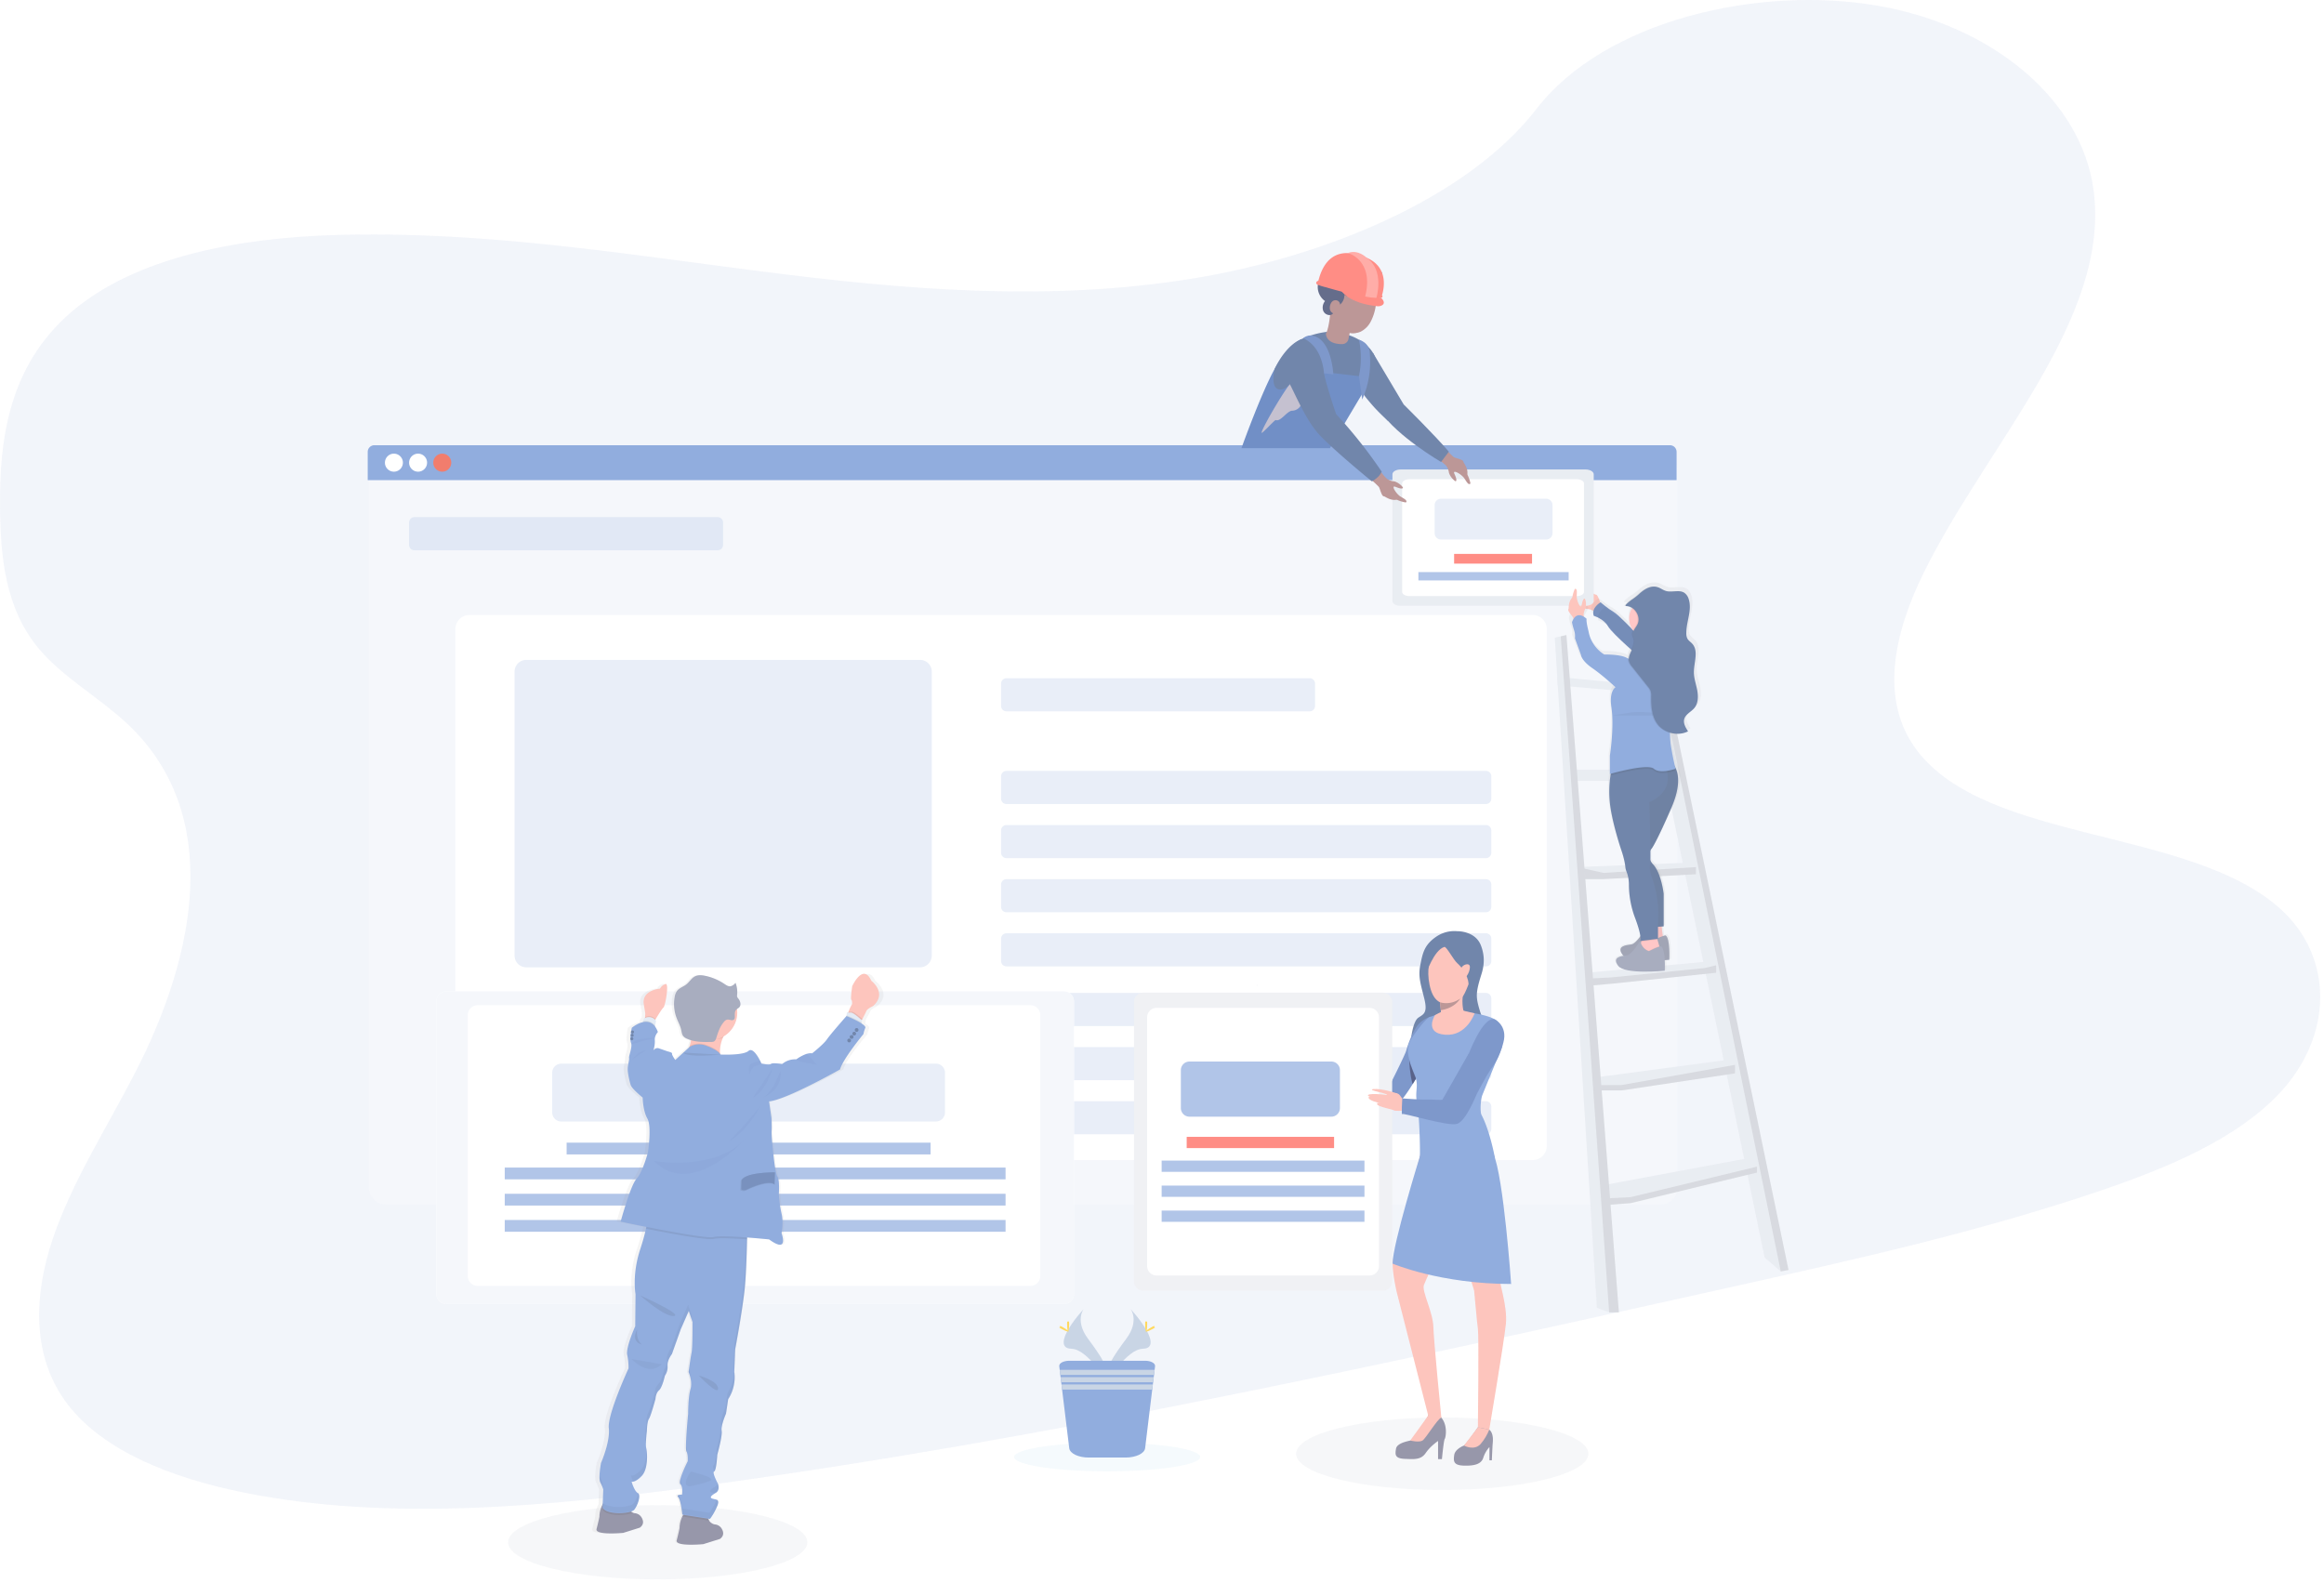 <svg width="577" height="393" fill="none" xmlns="http://www.w3.org/2000/svg">
  <g opacity=".8">
    <path opacity=".1"
          d="M296.491 69.097c-36.216 5.983-72.487 2.763-107.404-1.699-34.917-4.46-69.753-10.158-106.044-9.042-23.332.723-49.287 5.264-65.432 19.2C2.08 90.967-.141 109.299.007 125.878c.111 12.469 1.293 25.386 9.82 35.413 5.918 6.959 14.967 12.013 21.81 18.448 23.84 22.397 17.078 57.092 1.983 86.472-7.101 13.786-15.78 27.315-20.543 41.448-4.762 14.131-5.234 29.354 3.734 41.054 8.896 11.601 25.913 18.282 43.62 21.864 35.957 7.27 75.865 3.518 114.464-1.703 85.437-11.61 169.919-30.389 254.158-49.133 31.179-6.933 62.495-13.907 92.492-24.115 16.657-5.657 33.603-12.776 44.27-24.034 13.538-14.294 13.659-34.023.284-45.989-22.439-20.096-72.639-16.318-90.082-39.187-9.606-12.56-5.696-29.45 1.644-44.296 15.723-31.851 46.537-63.125 42.099-95.132-3.044-21.985-24.54-40.392-53.096-45.482-29.927-5.33-68.176 3.572-85.102 25.43-17.427 22.569-53.095 36.887-85.07 42.162h-.001Z"
          fill="#5E7EBE"/>
    <path
      d="M412.301 112.92H95.841c-2.365 0-4.284 1.968-4.284 4.395v177.377c0 2.427 1.918 4.395 4.284 4.395h316.46c2.367 0 4.285-1.968 4.285-4.395V117.315c0-2.427-1.918-4.395-4.285-4.395Z"
      fill="#F2F5FA"/>
    <path
      d="M414.628 110.547H92.948a1.652 1.652 0 0 0-1.65 1.657v7.009h324.966v-6.995a1.662 1.662 0 0 0-1.005-1.539 1.647 1.647 0 0 0-.631-.132Z"
      fill="#7598D6"/>
    <path
      d="M97.8 117.118a2.239 2.239 0 0 0 2.062-1.385c.112-.271.169-.562.168-.855a2.232 2.232 0 0 0-3.084-2.068 2.235 2.235 0 0 0-1.375 2.068 2.231 2.231 0 0 0 1.375 2.068c.27.113.561.171.855.172Zm6.003 0a2.237 2.237 0 0 0 2.23-2.24 2.237 2.237 0 0 0-2.23-2.24 2.233 2.233 0 0 0-2.229 2.24 2.232 2.232 0 0 0 2.229 2.24Z"
      fill="#fff"/>
    <path
      d="M109.806 117.118a2.238 2.238 0 0 0 2.23-2.24 2.237 2.237 0 0 0-2.23-2.24 2.238 2.238 0 0 0-2.23 2.24 2.237 2.237 0 0 0 2.23 2.24Z"
      fill="#EE5D49"/>
    <path
      d="M380.541 152.695H116.56a3.504 3.504 0 0 0-3.496 3.512v128.318a3.504 3.504 0 0 0 3.496 3.512h263.981a3.504 3.504 0 0 0 3.495-3.512V156.207a3.503 3.503 0 0 0-3.495-3.512Z"
      fill="#fff"/>
    <path opacity=".2"
          d="M178.193 128.409h-75.295c-.732 0-1.324.595-1.324 1.33v5.558c0 .734.592 1.33 1.324 1.33h75.295a1.328 1.328 0 0 0 1.324-1.33v-5.558c0-.735-.593-1.33-1.324-1.33Zm146.977 39.996h-75.296c-.731 0-1.324.595-1.324 1.33v5.557c-.001.352.138.69.387.939.248.25.585.391.937.392h75.296a1.329 1.329 0 0 0 1.324-1.331v-5.557c0-.735-.593-1.33-1.324-1.33Zm43.763 23.01H249.874c-.731 0-1.324.595-1.324 1.33v5.559a1.33 1.33 0 0 0 1.324 1.329h119.059a1.327 1.327 0 0 0 1.325-1.329v-5.559a1.33 1.33 0 0 0-1.325-1.33Zm0 13.438H249.874a1.328 1.328 0 0 0-1.324 1.33v5.558c0 .735.593 1.33 1.324 1.33h119.059a1.328 1.328 0 0 0 1.325-1.33v-5.558a1.33 1.33 0 0 0-1.325-1.33Zm0 13.438H249.874a1.325 1.325 0 0 0-.937.392 1.322 1.322 0 0 0-.387.939v5.558c0 .734.593 1.329 1.324 1.329h119.059a1.327 1.327 0 0 0 1.325-1.329v-5.558a1.34 1.34 0 0 0-.387-.94 1.332 1.332 0 0 0-.938-.391Zm0 13.439H249.874c-.731 0-1.324.595-1.324 1.33v5.557a1.326 1.326 0 0 0 1.324 1.331h119.059a1.34 1.34 0 0 0 .938-.391 1.322 1.322 0 0 0 .387-.94v-5.557c0-.352-.139-.69-.387-.94a1.331 1.331 0 0 0-.938-.39Zm0 14.817H129.079c-.731 0-1.324.595-1.324 1.33v5.557a1.326 1.326 0 0 0 1.324 1.331h239.854a1.33 1.33 0 0 0 1.324-1.331v-5.557c0-.735-.593-1.33-1.324-1.33Zm0 13.438H129.079c-.731 0-1.324.595-1.324 1.33v5.558c0 .735.593 1.33 1.324 1.33h239.854c.731 0 1.324-.595 1.324-1.33v-5.558c0-.735-.593-1.33-1.324-1.33Zm0 13.438H129.079a1.328 1.328 0 0 0-1.324 1.33v5.558c0 .735.593 1.33 1.324 1.33h239.854c.731 0 1.324-.595 1.324-1.33v-5.558a1.327 1.327 0 0 0-1.324-1.33ZM228.426 163.846H130.67a2.922 2.922 0 0 0-2.915 2.929v70.479a2.923 2.923 0 0 0 2.915 2.929h97.756a2.918 2.918 0 0 0 2.696-1.81c.146-.355.221-.735.22-1.119v-70.479a2.921 2.921 0 0 0-2.916-2.929Z"
          fill="#7598D6"/>
    <path opacity=".1"
          d="M358.083 369.964c20.04 0 36.286-4.032 36.286-9.005 0-4.973-16.246-9.005-36.286-9.005-20.04 0-36.286 4.032-36.286 9.005 0 4.973 16.246 9.005 36.286 9.005Z"
          fill="#9298AF"/>
    <path
      d="M361.762 231.21s4.481-.15 5.91 3.517c1.428 3.668.351 6.472-.058 7.804-1.064 3.485-1.152 4.749-.637 6.854.459 1.863.882 2.824 1.404 4.567.523 1.744-.35 1.539-.427 1.676-.077.136-17.545 1.737-17.545 1.737s.467-3.775 1.697-4.65c1.231-.875 2.445-1.053 1.51-4.789-.935-3.734-1.53-5.467-1.005-8.176.608-3.139.99-5.099 3.949-7.157a7.973 7.973 0 0 1 5.202-1.383Z"
      fill="#4E6896"/>
    <path
      d="M366.931 354.394s-2.464 3.65-3.456 4.531c0 0-2.205.807-2.425 2.348-.221 1.542-.186 2.568 2.425 2.638 2.61.071 4.323-.393 4.801-1.978a7.184 7.184 0 0 1 1.523-2.638v3.298h.589s.147-3.19.185-3.778c.038-.587.419-2.842-.82-3.842-1.239-1.001-2.822-.579-2.822-.579Zm-12.336-2.915c-.333.73-.748 1.418-1.238 2.053-.592.77-2.425 3.924-3.237 4.146-.811.222-3.306.66-3.526 2.054-.221 1.393-.331 2.383 2.133 2.493 2.465.11 4.083.257 5.26-1.467 1.177-1.723 3.053-2.97 3.053-2.97v4.499h.959s.441-4.683.699-5.013c.257-.33.919-3.924-1.374-5.795-2.292-1.871-2.729 0-2.729 0Z"
      fill="#7D7D95"/>
    <path
      d="M368.586 283.955s2.769 4.106 3.614 8.892c.843 4.787-.157 20.78-.119 23.145.037 2.366 2.241 8.254 1.8 12.71-.441 4.456-4.128 26.271-4.128 26.271l-2.823-.578s.277-22.611 0-24.482c-.275-1.871-.828-8.69-.938-9.453-.111-.762-7.006-20.995-7.006-24.447 0-3.451 2.086-17.688 9.6-12.058Z"
      fill="#FCB6AC"/>
    <path
      d="M352.955 285.53s-5.11 19.459-5.719 22.154c-.608 2.695-1.485 4.92-1.485 6.065 0 2.656.987 6.921.987 6.921l7.857 30.809 3.258.51s-1.885-18.933-1.984-22.565c-.099-3.632-2.903-8.809-2.35-10.35.554-1.541 8.889-19.305 8.889-19.305s6.306-19.887-9.453-14.239Zm10.519 73.395s2.523 1.407 4.147-.4c.9-1.06 1.62-2.26 2.132-3.553l-2.822-.578-3.457 4.531Z"
      fill="#FCB6AC"/>
    <path
      d="M350.127 357.68s2.204.549 3.053 0c.849-.55 3.721-5.4 4.674-5.69 0 0-.922-1.867-3.258-.51 0 0-3.843 5.393-4.469 6.2Z"
      fill="#FCB6AC"/>
    <path
      d="M345.751 313.751s11.825 5.056 29.429 5.056c0 0-1.854-26.601-4.409-32.334-2.555-5.734-18.22.577-18.22.577s-6.8 21.899-6.8 26.701Z"
      fill="#7598D6"/>
    <path
      d="M332.449 275.207s10.784.926 13.448-.259c1.342-.591 3.152-3.05 4.814-5.736.284-.457.564-.923.837-1.387 2.044-3.473 3.695-6.885 3.695-6.885s4.947-6.2-.309-8.411a6.363 6.363 0 0 0-3.306 2.519c-1.268 1.954-2.26 4.889-2.508 5.857-.25.966-4.474 9.47-4.738 9.71-.265.24-2.919.081-4.964.272-3.338.315-6.858.497-6.858.497l-.111 3.823Z"
      fill="#5E7EBE"/>
    <path
      d="M351.123 266.574c1.322 3.062.075 4.085.684 7.147.608 3.062.821 11.788.709 13.49-.112 1.701 15.122 3.449 18.65.349 0 0-1.175-6.62-3.334-10.735-.412-.781-.22-3.861.203-4.92.128-.323.637-1.576 1.285-3.159l2.189-5.336a1672.73 1672.73 0 0 1 1.467-3.559s.524-4.929-1.528-6.517c-1.779-1.38-6.64-1.87-7.511-2.173-.87-.304-3.408-.441-5.191-.17 0 0-2.729 1.284-3.677 1.475-.948.192-4.63 4.953-5.271 6.692-.641 1.739-.002 4.349 1.325 7.416Z"
      fill="#7598D6"/>
    <path
      d="M357.44 247.849s.545 4.996.441 6.62c0 0 2.283 2.766 5.511-3.379 0 0-.804-2.462.221-5.914 1.025-3.451-6.173 2.673-6.173 2.673Z"
      fill="#FCB6AC"/>
    <path
      d="M366.115 251.596s-1.957 5.745-7.309 5.327c-5.353-.418-2.54-4.858-2.54-4.858s1.336-.763 1.71-.836c.376-.072 5.318-.281 5.318-.281l2.821.648Z"
      fill="#FCB6AC"/>
    <path
      d="M331.605 256.289h12.768a1.013 1.013 0 0 1 1.016 1.014v19.06a1.012 1.012 0 0 1-1.016 1.014h-12.768a1.013 1.013 0 0 1-1.016-1.014v-19.06a1.013 1.013 0 0 1 1.016-1.014Z"
      fill="#434343"/>
    <path d="M331.597 257.723h12.788v18.221h-12.788v-18.221Z" fill="#DBDFF0"/>
    <path
      d="M349.084 273.067a1.483 1.483 0 0 1-.802-.22c-.549-.413-.747-1.431-1.715-1.356-.968.075-1.42 3.104-1.177 3.678.242.574 1.589.862 3.577.466 1.989-.396.117-2.568.117-2.568Z"
      fill="#FCB6AC"/>
    <path
      d="M332.276 260.336s-2.104-.488-2.781.524a3.937 3.937 0 0 0-.533 2.913c.17.602.714 2.15 1.427 1.833 2.283-1.012 1.887-5.27 1.887-5.27Z"
      fill="#EEA886"/>
    <path d="M330.195 260.358s.293-1.416.864-1.174.055 1.177.055 1.177l-.919-.003Z" fill="#EEA886"/>
    <path d="M332.276 260.337s-.033-.809-1.503.024c-1.471.834 1.503-.024 1.503-.024Z" fill="#EEA886"/>
    <path
      d="M312.105 244.72a.095.095 0 0 0 .058-.024.095.095 0 0 0 .017-.027.067.067 0 0 0 .007-.031.067.067 0 0 0-.007-.031.095.095 0 0 0-.017-.027.127.127 0 0 0-.027-.018.081.081 0 0 0-.089.018.083.083 0 0 0-.024.058c0 .022.009.042.024.058a.084.084 0 0 0 .058.024Z"
      fill="#E6E8EC"/>
    <path
      d="M343.303 246.473h-59.425a2.354 2.354 0 0 0-2.163 1.452 2.336 2.336 0 0 0-.176.897v69.309a2.343 2.343 0 0 0 2.339 2.349h59.425a2.34 2.34 0 0 0 2.162-1.452c.117-.285.177-.59.177-.897v-69.309a2.344 2.344 0 0 0-2.339-2.349Z"
      fill="#fff"/>
    <path opacity=".1"
          d="M343.303 246.473h-59.425a2.354 2.354 0 0 0-2.163 1.452 2.336 2.336 0 0 0-.176.897v69.309a2.343 2.343 0 0 0 2.339 2.349h59.425a2.34 2.34 0 0 0 2.162-1.452c.117-.285.177-.59.177-.897v-69.309a2.344 2.344 0 0 0-2.339-2.349Z"
          fill="#3E486E"/>
    <path
      d="M340.034 250.247h-52.887a2.336 2.336 0 0 0-1.656.691 2.346 2.346 0 0 0-.682 1.659v61.759a2.336 2.336 0 0 0 .682 1.659 2.348 2.348 0 0 0 1.656.69h52.887a2.335 2.335 0 0 0 1.656-.69 2.34 2.34 0 0 0 .682-1.659v-61.759a2.343 2.343 0 0 0-2.338-2.35Z"
      fill="#fff"/>
    <path opacity=".7"
          d="M330.541 263.576h-35.225a2.136 2.136 0 0 0-2.133 2.143v9.404a2.15 2.15 0 0 0 .622 1.514 2.14 2.14 0 0 0 1.511.63h35.225a2.145 2.145 0 0 0 1.973-1.325 2.15 2.15 0 0 0 .161-.819v-9.404a2.138 2.138 0 0 0-2.134-2.143Z"
          fill="#7598D6"/>
    <path d="M331.227 282.275h-36.594v2.793h36.594v-2.793Z" fill="#FF7067"/>
    <path opacity=".7"
          d="M338.767 288.17h-50.354v2.794h50.354v-2.794Zm0 6.207h-50.354v2.794h50.354v-2.794Zm0 6.205h-50.354v2.794h50.354v-2.794Z"
          fill="#7598D6"/>
    <path
      d="M346.897 271.505c-.985-.326-1.986-.6-3-.822-1.411-.304-3.086-.402-3.26-.158-.174.243 1.373.505 2.757.896 1.272.361.968.493.968.493s.084-.042-1.369-.178c-1.563-.145-3.17-.143-3.328.169-.077.152-.025.255.538.396-.338-.015-.386.073-.399.209-.067.701 2.204 1.26 3.116 1.482-.696-.167-1.221-.221-.969.252.286.539 3.538 1.19 4.684 1.539 1.252.361.262-4.278.262-4.278Z"
      fill="#FCB6AC"/>
    <path d="M351.558 267.812s-1.605-3.801-1.673-4.659c.013.506.128 3.586.835 6.048.285-.457.565-.923.838-1.387v-.002Z"
          fill="#2F3B6C"/>
    <path d="M349.884 263.155v-.072s-.002.044 0 .072Z" fill="#D1C0BA"/>
    <path d="m358.109 273.07 6.68-11.729s-2.332 11.7-4.101 12.092c-1.768.391-2.579-.363-2.579-.363Z" fill="#5E7EBE"/>
    <path
      d="M371.166 253.122s3.203 1.589 2.098 5.716c-1.104 4.127-2.204 5.302-3.258 6.841-.996 1.456-3.031 5.371-3.28 5.809-.249.437-2.698 6.83-4.947 7.558-2.248.728-13.385-2.806-13.636-2.418-.252.387.015-3.891.015-3.891s5.17.369 6.3.29c1.852-.125 4.826.631 5.54-.97.84-1.879 3.851-8.059 4.169-9.077.317-1.018 4.027-10.905 6.999-9.858Z"
      fill="#5E7EBE"/>
    <path
      d="M358.268 233.556s-4.942 3.216-3.335 10.992c1.607 7.775 7.442 3.504 8.075 3.064.633-.439 2.594-5.309 2.669-7.433.073-2 1.127-10.016-7.409-6.623Z"
      fill="#FCB6AC"/>
    <path
      d="M358.608 235.116c.516-.152 2.244 3.201 3.192 4.028.948.826 2.658 2.906 2.828 5.181.17 2.276 2.094-4.972 1.427-7.663-.669-2.691-1.555-6.635-7.578-3.505-6.022 3.131-4.458 8.72-4.458 8.72s1.983-5.993 4.589-6.761Z"
      fill="#4E6896"/>
    <path
      d="M362.783 240.484c.158-.921 2.204-1.699 2.164-.316-.039 1.382-1.153 2.981-1.79 2.881-.637-.098-.522-1.716-.374-2.565Z"
      fill="#FCB6AC"/>
    <path
      d="M362.533 247.933c-.038.07-1.213 2.324-4.81 2.891-.082-.879-.192-1.956-.192-1.956a5.795 5.795 0 0 0 5.002-.935Z"
      fill="#AB7D7D"/>
    <path opacity=".1"
          d="M163.304 392.163c20.515 0 37.147-4.127 37.147-9.219 0-5.091-16.632-9.218-37.147-9.218-20.515 0-37.147 4.127-37.147 9.218 0 5.092 16.632 9.219 37.147 9.219Z"
          fill="#9298AF"/>
    <path
      d="M264.187 246.16H110.795a2.47 2.47 0 0 0-1.737.724 2.455 2.455 0 0 0-.716 1.74v72.688a2.447 2.447 0 0 0 .716 1.74 2.453 2.453 0 0 0 1.737.724h153.392a2.47 2.47 0 0 0 1.737-.724 2.455 2.455 0 0 0 .716-1.74v-72.688a2.456 2.456 0 0 0-2.453-2.464Z"
      fill="#fff"/>
    <path
      d="M264.187 246.16H110.795a2.47 2.47 0 0 0-1.737.724 2.455 2.455 0 0 0-.716 1.74v72.688a2.447 2.447 0 0 0 .716 1.74 2.453 2.453 0 0 0 1.737.724h153.392a2.47 2.47 0 0 0 1.737-.724 2.455 2.455 0 0 0 .716-1.74v-72.688a2.456 2.456 0 0 0-2.453-2.464Z"
      fill="#F2F5FA"/>
    <path
      d="M255.832 249.589h-137.24a2.47 2.47 0 0 0-1.737.724 2.45 2.45 0 0 0-.716 1.74v64.77a2.456 2.456 0 0 0 2.453 2.465h137.24a2.47 2.47 0 0 0 1.737-.724 2.465 2.465 0 0 0 .716-1.741v-64.77a2.456 2.456 0 0 0-2.453-2.464Z"
      fill="#fff"/>
    <path opacity=".2"
          d="M232.384 264.101H139.34a2.245 2.245 0 0 0-2.237 2.248v9.864a2.245 2.245 0 0 0 2.237 2.248h93.044a2.246 2.246 0 0 0 2.237-2.248v-9.864a2.24 2.24 0 0 0-2.237-2.248Z"
          fill="#7598D6"/>
    <path opacity=".7"
          d="M231.044 283.709H140.68v2.93h90.364v-2.93Zm18.616 6.184H125.317v2.93H249.66v-2.93Zm0 6.508H125.317v2.93H249.66v-2.93Zm0 6.509H125.317v2.929H249.66v-2.929Z"
          fill="#7598D6"/>
    <path
      d="M147.033 379.628c.441-1.617.742-3.042.742-3.042a6.353 6.353 0 0 1 .823-3.082v-.447l.127-3.285a11.146 11.146 0 0 0-.742-1.752c-.55-1.054.185-4.816.185-4.816s2.386-5.244 1.985-8.648c-.4-3.403 5.054-14.847 5.054-14.847.015-1.128-.1-2.253-.342-3.355a2.627 2.627 0 0 1-.036-.697.412.412 0 0 1 0-.086v.026c.159-2.236 2.074-6.336 2.074-6.336l.07-7.977s-.943-4.742 1.114-10.978c.723-2.177 1.198-3.922 1.51-5.271.037-.153.07-.298.1-.44a615.36 615.36 0 0 1-6.598-1.312s2.535-9.088 4.082-10.635c1.547-1.547 2.905-6.549 2.905-6.549s1.017-6.449-.148-8.387c-1.165-1.938-1.217-5.219-1.217-5.219s-2.753-2.173-3.073-3.102c-.319-.928-.827-3.019-.786-4.1.041-1.081.434-2.05.338-2.628-.097-.577.931-2.717.497-3.768a2.897 2.897 0 0 1-.149-1.003v-.03c.032-.903.149-1.8.353-2.68a7.564 7.564 0 0 1 2.857-1.394l.07-.246.186-.638c.091-.056.185-.109.282-.156l.018-.235.06-.928-.357-2.117c-.741-3.676 4.127-4.03 4.127-4.03a2.554 2.554 0 0 1 1.413-1.156c.988-.305-.044 5.484-.515 5.838-.371.265-1.484 2.05-2.022 2.926l-.089.146c.077.074.15.155.215.242l-.234 1.256-.037.19c.306.413.55.869.723 1.353 0 0-.923.939-.786 2.036a6.583 6.583 0 0 1-.371 2.508c.052-.055.701-.708 1.317-.522.616.186 2.331.779 2.331.779s1.287.28 1.157.563c-.13.283.828 1.581.828 1.581l3.61-3.18c.041-.101.078-.197.115-.298.166-.469.29-.952.371-1.443a7.683 7.683 0 0 1-1.113-.399 2.434 2.434 0 0 1-.943-.655c-.333-.433-.371-1.008-.501-1.532-.237-1.03-.794-1.961-1.183-2.949a9.463 9.463 0 0 1-.497-5.219 3.476 3.476 0 0 1 .593-1.491c.601-.764 1.644-1.044 2.42-1.64.775-.596 1.294-1.539 2.185-1.976.809-.395 1.77-.306 2.657-.126a14.146 14.146 0 0 1 4.842 1.979c.498.324 1.043.697 1.633.611.49-.131.922-.424 1.225-.831a.226.226 0 0 1 0-.052l.04-.041a6.17 6.17 0 0 1 .438 2.639c0 .138 0 .279-.03.417v.145a.642.642 0 0 0 0 .124.653.653 0 0 0 .022.182c.066.184.171.351.309.489.1.124.19.258.267.399 0-.049-.026-.097-.041-.146.21.335.321.723.319 1.119a1.1 1.1 0 0 1-.293.779 3.46 3.46 0 0 1-.587.44 6.706 6.706 0 0 1-3.443 6.817c-.044.097-.088.198-.13.298a8.378 8.378 0 0 0-.779 3.792c0 .093 0 .186.03.279.03.093.086.101.122.153 0 0 5.751.279 7.155-.902 1.402-1.182 3.302 3.142 3.302 3.142s2.048.481 2.475.097c.426-.384 2.834.052 2.834.052a5.183 5.183 0 0 1 3.644-1.182 10.654 10.654 0 0 1 2.698-1.371l.067-.023a2.902 2.902 0 0 1 1.302-.115s2.921-2.237 3.793-3.471c.872-1.234 4.965-5.755 4.965-5.777l.025-.224.071-.679c.115.025.232.039.348.045l.09-.235a12.76 12.76 0 0 1 .909-1.893s.033-.861-.208-1.085c-.241-.224.234-3.354.234-3.354s2.779-5.891 4.891-1.332c0 0 4.207 3.061.452 6.289 0 0-1.484.649-1.696 1.197-.148.372-.679 1.349-1.035 2.009l-.16.294.041.038-.074.559-.029.22c.663.413 1.113.816.99 1.118a6.38 6.38 0 0 0-.471 1.532s-5.247 6.076-5.997 8.756c0 0-13.751 7.507-18.182 7.91l.613 4.041c.073 1.09.09 2.184.052 3.276-.093.858.349 4.775.349 4.775s.545 5.763 1.165 6.591c.619.827.371 4.264.371 4.264.093 1.652.326 3.293.698 4.906.564 2.203 0 4.879 0 4.879s2.044 5.245-3.188 1.54c0 0-2.627-.265-5.655-.485v.302c0 .395-.019.82-.03 1.268-.074 2.955-.211 7.026-.464 10.101-.445 5.439-2.508 16.152-2.508 16.152l-.208 5.413c.088.512.121 1.033.097 1.554a10.098 10.098 0 0 1-1.659 5.364l-.553 3.597s-1.058 2.341-1.132 3.761c-.002.116.009.232.03.347.028.184.036.37.026.555 0 1.641-1.143 5.524-1.143 5.524s-.211 3.956-.809 4.161c-.512.178.586 2.307.913 2.918a.597.597 0 0 0 .026-.111l.071.119c.109.325.158.667.144 1.01a1.449 1.449 0 0 1-.708 1.364c-1.147.645-1.77 1.193-.828 1.461.348.068.692.154 1.032.257l.055-.13a.634.634 0 0 1 .371.709 2.898 2.898 0 0 1-.404 1.327 14.505 14.505 0 0 1-1.707 2.862l-.452-.067c.061.175.143.341.244.496.163.256.384.47.646.623.24.155.511.26.794.305a2.289 2.289 0 0 1 1.64.883c.557.787.887 1.842-.311 2.71l-4.272 1.298s-7.287.667-6.842-.951c.446-1.618.742-3.041.742-3.041a6.493 6.493 0 0 1 .698-2.878c.082-.145.174-.285.274-.418l-.256-.037s-.423-3.634-1.12-4.339c-.156-.168-.189-.291-.149-.372-.063-.198.123-.306.371-.374 0 .045.034.094.049.142.233-.039.468-.055.705-.048 0 0 .307-1.883-.43-2.61a.696.696 0 0 1-.127-.566c.001-.26.038-.518.107-.768l.026.045c.454-1.7 1.856-4.377 1.856-4.377s.122-1.718-.323-2.426c-.445-.709.419-9.342.419-9.342s-.018-4.19.587-6.117c.605-1.927-.486-4.268-.486-4.268s0-.044.018-.123a.092.092 0 0 0 0-.033l.097-.656v.041c.163-1.119.463-3.098.664-4.023.286-1.308.233-7.626.233-7.626l-.96-2.721-2.067 4.57-2.227 6.113s-1.043 1.267-1.113 2.609v.198c.009.137.009.276 0 .414a3.706 3.706 0 0 1-.697 2.18s-.643 2.904-1.485 3.616c-.842.712-.909 2.147-.909 2.147s-1.165 4.205-1.666 4.932c-.419.611-.508 2.337-.523 2.866v.153s-.196 1.514-.241 2.789v.451c-.012.336.016.672.081 1.002v.063-.215c.176.872.245 1.764.205 2.653-.034 1.525-.335 3.321-1.295 4.347-1.663 1.774-2.654 1.491-2.654 1.491s.679 2.322 1.603 2.818c.036.019.07.041.101.067 0-.045 0-.09.026-.13a1.123 1.123 0 0 1 .245.864c.029 1.011-.669 2.61-1.3 3.355a1.84 1.84 0 0 1-.812.44c.046.035.095.068.145.097a3 3 0 0 0 .319.164c.149.074.31.122.475.145a2.246 2.246 0 0 1 1.64.884c.557.783.887 1.838-.312 2.706l-4.271 1.297s-7.31.649-6.86-.969Z"
      fill="url(#a)"/>
    <path
      d="m174.621 383.402 4.137-1.301c1.162-.872.843-1.927.305-2.714a2.175 2.175 0 0 0-1.585-.876 1.918 1.918 0 0 1-.772-.309 1.857 1.857 0 0 1-.619-.618 3.075 3.075 0 0 1-.405-1.604s-4.43-1.49-5.707-.219a3.349 3.349 0 0 0-.568.779 6.735 6.735 0 0 0-.682 2.877s-.282 1.421-.716 3.042c-.434 1.621 6.612.943 6.612.943Zm-19.893-2.791 4.138-1.301c1.161-.872.842-1.927.304-2.71a2.165 2.165 0 0 0-1.588-.88 1.43 1.43 0 0 1-.46-.142 2.774 2.774 0 0 1-.308-.167c-1.114-.675-1.028-2.237-1.028-2.237s-4.431-1.491-5.707-.219a3.3 3.3 0 0 0-.453.566 6.536 6.536 0 0 0-.802 3.09s-.285 1.424-.715 3.042c-.431 1.618 6.619.958 6.619.958Z"
      fill="#7D7D95"/>
    <path opacity=".1"
          d="M169.972 375.761a3.358 3.358 0 0 0-.565.779l6.679 1.04a3.073 3.073 0 0 1-.404-1.603s-4.419-1.487-5.71-.216Zm-20.346-2.225-.048 1.263c.98 1.771 6.044 1.589 7.544.779a2.774 2.774 0 0 1-.308-.167c-1.113-.675-1.028-2.237-1.028-2.237s-4.43-1.491-5.707-.219a3.31 3.31 0 0 0-.453.581Z"
          fill="#000"/>
    <path
      d="M149.037 368.064c.294.563.543 1.148.742 1.752l-.182 4.525c1.069 1.939 7.028 1.536 7.867.537.838-.999 1.795-3.664.901-4.156-.894-.492-1.551-2.818-1.551-2.818s.961.269 2.576-1.491c1.613-1.759 1.309-5.863 1.057-6.848-.252-.984.166-4.242.166-4.242s.03-2.296.516-3.023c.487-.727 1.619-4.932 1.619-4.932s.051-1.435.879-2.147c.827-.712 1.455-3.619 1.455-3.619a3.77 3.77 0 0 0 .663-2.442c-.114-1.439 1.085-2.944 1.085-2.944l2.177-6.114 2.004-4.573.924 2.732s.045 6.318-.234 7.627c-.278 1.308-.742 4.793-.742 4.793s1.054 2.338.467 4.268c-.586 1.931-.579 6.118-.579 6.118s-.845 8.636-.415 9.341c.431.704.308 2.423.308 2.423s-2.53 4.954-1.818 5.673c.712.719.415 2.609.415 2.609s-1.595-.063-.938.652c.656.716 1.009 4.321 1.009 4.321l6.869 1.07a14.684 14.684 0 0 0 1.655-2.867c.994-2.083-.097-1.897-1.006-2.162-.909-.265-.308-.816.801-1.461 1.11-.645.542-2.218.542-2.218s-1.547-2.874-.965-3.079c.583-.205.787-4.16.787-4.16s1.321-4.66 1.084-5.931c-.238-1.271 1.079-4.264 1.079-4.264l.534-3.593a9.959 9.959 0 0 0 1.518-6.774l.215-5.561s2.019-10.695 2.471-16.152c.283-3.481.424-8.241.487-11.212.037-1.671.052-2.774.052-2.774l-24.554-3.533a20.515 20.515 0 0 1-.589 3.66c-.301 1.353-.765 3.098-1.485 5.275-2.011 6.236-1.113 10.978-1.113 10.978l-.078 7.977s-2.375 5.248-1.985 7.101c.233 1.102.342 2.228.326 3.355 0 0-5.283 11.436-4.897 14.824.386 3.389-1.934 8.652-1.934 8.652s-.716 3.772-.185 4.827Z"
      fill="#7598D6"/>
    <path opacity=".05" d="m164.275 338.743-7.465-1.304s4.085 4.533 7.465 1.304Z" fill="#000"/>
    <path opacity=".1"
          d="M158.175 330.127s-.37 2.654 1.229 3.727c-.015-.007-2.891-.577-1.229-3.727Zm.787-8.468s6.075 5.431 8.371 5.092c2.297-.339-8.371-5.092-8.371-5.092Zm14.527 19.879s4.724 1.275 4.795 3.198c.07 1.924-4.795-3.198-4.795-3.198Z"
          fill="#000"/>
    <path opacity=".05"
          d="M171.518 365.394s6.679 1.521 4.743 2.307c-1.937.787-5.11 1.354-5.11 1.354s-2.174.037.367-3.661Zm6.053 3.729a1.342 1.342 0 0 0 .653-.954l.063.123s.572 1.569-.541 2.237c-.127.07-.245.145-.372.216-.196-.045-.411-.083-.616-.142-.905-.28-.3-.831.813-1.48Zm-8.661-.79c-.178-.18-.152-.619 0-1.182.256.519.366 1.099.319 1.677a1.295 1.295 0 0 0-.319-.495Zm2.131-28.478a7.84 7.84 0 0 1 .37 2.127 8.113 8.113 0 0 0-.467-1.468s.041-.257.097-.659Zm-15.3-3.606a2.712 2.712 0 0 1-.041-.63c.071.433.116.831.142 1.182a17.786 17.786 0 0 0-.101-.552Zm14.68 23.991a3.8 3.8 0 0 1-.119-1.278c.192.516.282 1.066.268 1.617a1.574 1.574 0 0 0-.149-.339Zm-1.826 10.747a22.66 22.66 0 0 1 .65 3.553l6.868 1.07a14.544 14.544 0 0 0 1.659-2.867c.088-.183.155-.347.215-.495.404.204.552.644-.041 1.882a14.653 14.653 0 0 1-1.655 2.863l-6.883-1.062s-.372-3.632-1.036-4.343c-.308-.354-.077-.515.223-.601Zm9.51-9.934s-.208 3.955-.787 4.16c-.263-.667-.434-1.293-.174-1.386.579-.209.791-4.161.791-4.161s1.321-4.656 1.083-5.931c-.238-1.275 1.076-4.26 1.076-4.26l.538-3.597a9.964 9.964 0 0 0 1.518-6.774l.212-5.561s2.01-10.713 2.448-16.151c.279-3.482.42-8.242.486-11.213 0-.537.023-1.014.03-1.417l.197.03s0 1.118-.052 2.77c-.064 2.982-.204 7.734-.486 11.216-.438 5.435-2.446 16.152-2.446 16.152l-.215 5.558a9.977 9.977 0 0 1-1.513 6.773l-.542 3.597s-1.318 2.982-1.081 4.264c.238 1.282-1.083 5.931-1.083 5.931Zm-20.813 12.286a6.714 6.714 0 0 0 1.195-2.679c.679.663-.223 3.112-1.021 4.063-.797.95-6.797 1.401-7.866-.534l.041-1.091c1.484 1.595 6.857 1.188 7.651.241Zm-8.427-6.824c.296.562.544 1.148.743 1.751l-.034.802a12.514 12.514 0 0 0-.526-1.17 3.45 3.45 0 0 1-.193-1.428l.01.045Zm8.298 1.236a11.178 11.178 0 0 1-.512-1.382s.96.265 2.571-1.51c1.173-1.293 1.332-3.81 1.235-5.465.253.988.553 5.073-1.057 6.848-1.062 1.163-1.837 1.45-2.237 1.509Zm3.454-12.6a30.876 30.876 0 0 0-.245 3.397 4.928 4.928 0 0 0-.096-.538c-.249-.987.163-4.241.163-4.241s.034-2.297.516-3.024c.482-.726 1.617-4.931 1.617-4.931s.056-1.431.884-2.147c.827-.716 1.454-3.619 1.454-3.619a3.794 3.794 0 0 0 .665-2.442c-.116-1.439 1.083-2.945 1.083-2.945l2.178-6.113 2.004-4.574.924 2.736v.872l-.743-2.236-2.003 4.57-2.178 6.117s-1.199 1.491-1.084 2.945a3.764 3.764 0 0 1-.664 2.441s-.627 2.904-1.455 3.616c-.827.712-.879 2.147-.879 2.147s-1.136 4.205-1.618 4.935c-.482.731-.523 3.034-.523 3.034Z"
          fill="#000"/>
    <path
      d="m159.864 249.503.349 2.111-.059.931-.045.686 2.371.34.286-.485c.526-.876 1.617-2.662 1.963-2.93.453-.354 1.462-6.143.504-5.838a2.51 2.51 0 0 0-1.372 1.156s-4.698.358-3.997 4.029Z"
      fill="#FCB6AC"/>
    <path opacity=".1" d="m160.109 253.232 2.372.34.285-.485a2.095 2.095 0 0 0-2.597-.537l-.06.682Z" fill="#000"/>
    <path
      d="m159.464 254.342 3.113.854.081-.469.227-1.257a2.183 2.183 0 0 0-1.402-.899 2.162 2.162 0 0 0-1.622.367l-.178.637-.219.767Z"
      fill="#DCE6F2"/>
    <path
      d="m210.499 251.703 3.28 1.939s.137-.265.33-.626c.345-.66.857-1.652 1.002-2.009.219-.548 1.644-1.201 1.644-1.201 3.64-3.232-.431-6.284-.431-6.284-2.041-4.56-4.735 1.334-4.735 1.334s-.463 3.142-.229 3.355c.233.212.2 1.084.2 1.084a12.698 12.698 0 0 0-1.061 2.408Z"
      fill="#FCB6AC"/>
    <path opacity=".1"
          d="m210.499 251.702 3.28 1.939s.137-.265.33-.626c-.46-.414-2.086-1.864-2.638-1.805-.264.027-.53.027-.794 0a7.21 7.21 0 0 0-.178.492Z"
          fill="#000"/>
    <path
      d="m210.117 252.698 3.711 2.01.103-.813.075-.559s-2.108-1.961-2.753-1.917c-.33.034-.662.02-.988-.04l-.066.678-.082.641Z"
      fill="#DCE6F2"/>
    <path
      d="M168.461 263.758s16.353 2.498 13.321 1.38c-2.111-.783-2.909-2.181-3.028-3.702a8.695 8.695 0 0 1 .742-3.795c.429-1.024.96-2.003 1.585-2.922 0 0-12.29-7.421-10.019-1.018.351.969.552 1.986.597 3.016a8.512 8.512 0 0 1-.438 3.012 9.018 9.018 0 0 1-2.76 4.029Z"
      fill="#FCB6AC"/>
    <path opacity=".1"
          d="M171.077 253.701c.351.969.553 1.986.598 3.016 1.143 1.04 2.441 1.025 4.107 1.088 1.28.052 2.683.418 3.711-.164.429-1.024.96-2.003 1.584-2.922 0 0-12.271-7.421-10-1.018Z"
          fill="#000"/>
    <path
      d="M176.249 258.257c3.753 0 6.795-3.056 6.795-6.825 0-3.77-3.042-6.825-6.795-6.825-3.752 0-6.794 3.055-6.794 6.825 0 3.769 3.042 6.825 6.794 6.825Z"
      fill="#FCB6AC"/>
    <path opacity=".1"
          d="M168.462 263.759s16.353 2.498 13.321 1.379c-2.112-.782-2.91-2.18-3.028-3.701-.783-.921-2.401-1.625-3.443-2.01a4.946 4.946 0 0 0-2.969-.164c-.392.1-.767.257-1.113.467a9.02 9.02 0 0 1-2.768 4.029Zm-8.998-9.417 3.113.853.081-.469a2.755 2.755 0 0 0-2.968-1.152l-.226.768Zm50.653-1.643 3.711 2.009.104-.813a27.916 27.916 0 0 0-3.748-1.819l-.067.623Zm-49.744 52.376c6.308 1.257 15.325 2.919 16.775 2.535 1.206-.317 5.01-.13 8.316.112.037-1.67.052-2.774.052-2.774l-24.554-3.533a20.41 20.41 0 0 1-.589 3.66Z"
          fill="#000"/>
    <path
      d="M154.091 303.33s20.801 4.422 23.076 3.821c2.275-.6 13.785.589 13.785.589 5.057 3.698 3.087-1.543 3.087-1.543s.56-2.677 0-4.88a29.906 29.906 0 0 1-.671-4.905s.248-3.437-.349-4.261c-.598-.823-1.113-6.59-1.113-6.59s-.42-3.918-.331-4.775c.09-.857-.045-3.277-.045-3.277l-.59-4.04c4.301-.407 17.618-7.929 17.618-7.929.743-2.669 5.823-8.79 5.823-8.79a6.615 6.615 0 0 1 .46-1.532c.371-.902-4.687-2.934-4.687-2.934s-4.011 4.552-4.842 5.782c-.832 1.23-3.678 3.474-3.678 3.474a2.768 2.768 0 0 0-1.261.116h-.067c-.928.33-1.803.793-2.597 1.375a4.962 4.962 0 0 0-3.533 1.182s-2.326-.433-2.738-.048c-.412.384-2.397-.094-2.397-.094s-1.855-4.316-3.195-3.134c-1.34 1.181-6.928.909-6.928.909-.701-1.022-2.483-1.801-3.596-2.21a4.882 4.882 0 0 0-2.968-.164 3.841 3.841 0 0 0-1.198.525l-3.503 3.191s-.924-1.298-.798-1.581c.126-.283-1.113-.559-1.113-.559s-1.636-.581-2.256-.775c-.62-.194-1.224.462-1.276.522a6.67 6.67 0 0 0 .371-2.509c-.13-1.096.76-2.039.76-2.039-1.807-5.006-6.471-1.051-6.471-1.051s-.62 2.673-.2 3.727c.419 1.055-.579 3.191-.49 3.769.088.578-.286 1.539-.327 2.628-.041 1.089.449 3.176.742 4.1.294.925 2.969 3.102 2.969 3.102s.048 3.273 1.172 5.219c1.124 1.945.138 8.386.138 8.386s-1.336 4.999-2.824 6.55c-1.488 1.551-3.959 10.653-3.959 10.653Z"
      fill="#7598D6"/>
    <path opacity=".1"
          d="M186.061 266.793s.701-1.864 1.277-2.017a13.067 13.067 0 0 0 1.684-.682l-.341-.72s-2.166.512-2.53 1.119c-.364.607-.09 2.3-.09 2.3Zm11.629-3.738c.093.577 5.151 1.289 5.151 1.289l-2.468-2.688h-.063c-.937.336-1.82.807-2.62 1.399Z"
          fill="#5776AE"/>
    <path
      d="M212.684 256.209a.456.456 0 0 0 .456-.458.455.455 0 0 0-.788-.34.44.44 0 0 0-.097.157.439.439 0 0 0-.027.183.46.46 0 0 0 .456.458Zm-.619.895a.459.459 0 1 0 0-.917.459.459 0 0 0 0 .917Zm-.605.824a.46.46 0 0 0 .421-.283.46.46 0 0 0-.421-.634.46.46 0 1 0 0 .917Zm-.631.895a.456.456 0 0 0 .457-.458.47.47 0 0 0-.124-.34.444.444 0 0 0-.152-.106.448.448 0 0 0-.362 0 .44.44 0 0 0-.151.106.453.453 0 0 0-.124.34c0 .253.204.458.456.458Zm-53.785-2.214a.37.37 0 0 0 .372-.373.37.37 0 0 0-.372-.372.373.373 0 1 0 0 .745Zm-.09.842a.368.368 0 0 0 .371-.372.366.366 0 0 0-.223-.365.373.373 0 0 0-.518.365.37.37 0 0 0 .37.372Zm-.084.843c.099 0 .193-.04.263-.11a.37.37 0 0 0 0-.527.37.37 0 0 0-.527 0 .373.373 0 0 0 .264.637Z"
      fill="#4E6896"/>
    <path opacity=".1" d="M185.437 282.325c.056-.063-13.432 15.757-23.057 5.942 0 0 15.695 2.758 23.057-5.942Z"
          fill="#5776AE"/>
    <path opacity=".1"
          d="M192.503 291.096s-7.707-.085-8.598 2.106l-.089 2.315a1.486 1.486 0 0 0 1.433.057c.794-.392 5.536-2.588 7.135-1.38l.119-3.098Z"
          fill="#000"/>
    <path
      d="M192.359 291.089s-7.366-.082-8.22 2.009l-.085 2.207a1.402 1.402 0 0 0 1.369.052c.743-.373 5.295-2.464 6.824-1.316l.112-2.952Z"
      fill="#5776AE"/>
    <path opacity=".1"
          d="M188.945 274.144a25.137 25.137 0 0 1-3.181 5.028 20.103 20.103 0 0 1-4.853 4.354s7.863-8.338 8.034-9.382Zm2.861-8.887s-1.485 5.521-4.88 7.284l4.88-7.284Zm1.948.637c.036-.101.972 4.451-4.532 6.736 0 0 2.327-.697 4.532-6.736Zm-33.466-5.031c.084 0-2.736 1.658-3.515 2.445.019 0 1.893-2.624 3.515-2.445Z"
          fill="#5776AE"/>
    <path
      d="M177.849 257.686a1.46 1.46 0 0 1-.568.902 1.402 1.402 0 0 1-.645.116c-2.074.052-4.234.06-6.116-.816a2.318 2.318 0 0 1-.909-.656c-.326-.433-.37-1.003-.486-1.532-.23-1.029-.768-1.957-1.142-2.946a9.722 9.722 0 0 1-.472-5.218 3.503 3.503 0 0 1 .575-1.491c.579-.764 1.592-1.044 2.342-1.644.749-.6 1.254-1.539 2.123-1.979.779-.395 1.71-.31 2.567-.126a13.425 13.425 0 0 1 4.712 1.986c.479.325 1.006.693 1.577.608.491-.137.919-.44 1.21-.858.367.949.502 1.971.393 2.983a1.29 1.29 0 0 0 0 .447c.064.182.165.348.297.488.487.615.772 1.569.245 2.151-.23.253-.575.372-.797.645-.401.462-.301 1.155-.316 1.77a.941.941 0 0 1-.17.6.883.883 0 0 1-.847.168 2.298 2.298 0 0 0-.89-.119 1.486 1.486 0 0 0-.798.566c-1.006 1.171-1.421 2.502-1.885 3.955Z"
      fill="#9298AF"/>
    <path opacity=".1" d="M178.9 261.868s-8.535.802-9.24-.51l9.24.51Z" fill="#000"/>
    <path opacity=".1" d="M162.547 257.705s-4.716-.175-5.818 1.558l5.818-1.558Z" fill="#5776AE"/>
    <path opacity=".1"
          d="M274.884 365.326c12.758 0 23.101-1.593 23.101-3.56 0-1.966-10.343-3.56-23.101-3.56-12.759 0-23.102 1.594-23.102 3.56 0 1.967 10.343 3.56 23.102 3.56Z"
          fill="#7DBEDC"/>
    <path
      d="M280.718 325.027s2.21 2.901-1.02 7.285c-3.231 4.383-5.891 8.081-4.814 10.813 0 0 4.87-8.137 8.838-8.235 3.969-.097 1.36-4.97-3.004-9.863Z"
      fill="#BBCADF"/>
    <path opacity=".1"
          d="M280.719 325.027c.192.28.344.587.451.91 3.871 4.566 5.931 8.83 2.213 8.935-3.465.101-7.623 6.326-8.618 7.894.031.127.071.252.119.374 0 0 4.87-8.137 8.838-8.234 3.968-.098 1.36-4.986-3.003-9.879Z"
          fill="#BBCADF"/>
    <path
      d="M284.825 328.726c0 1.021-.111 1.849-.253 1.849-.141 0-.254-.828-.254-1.849 0-1.022.142-.539.283-.539.142 0 .224-.483.224.539Z"
      fill="#FFD037"/>
    <path
      d="M286.237 329.945c-.894.487-1.672.783-1.739.659-.067-.124.603-.621 1.49-1.123.886-.501.54-.134.607 0 .067.135.533-.026-.358.464Z"
      fill="#FFD037"/>
    <path
      d="M269.049 325.027s-2.21 2.901 1.018 7.285c3.226 4.383 5.894 8.081 4.817 10.813 0 0-4.874-8.137-8.838-8.235-3.965-.097-1.36-4.97 3.003-9.863Z"
      fill="#BBCADF"/>
    <path opacity=".1"
          d="M269.049 325.027a3.49 3.49 0 0 0-.454.91c-3.868 4.566-5.928 8.83-2.21 8.935 3.465.101 7.62 6.326 8.614 7.894a2.736 2.736 0 0 1-.115.374s-4.874-8.137-8.838-8.234c-3.965-.098-1.36-4.986 3.003-9.879Z"
          fill="#BBCADF"/>
    <path
      d="M264.939 328.726c0 1.021.116 1.848.258 1.848.141 0 .253-.827.253-1.848 0-1.022-.142-.532-.279-.532-.138 0-.232-.49-.232.532Z"
      fill="#FFD037"/>
    <path
      d="M263.531 329.945c.894.487 1.672.783 1.739.659.068-.124-.603-.621-1.49-1.123-.886-.501-.54-.134-.607 0-.067.135-.536-.026.358.464Z"
      fill="#FFD037"/>
    <path
      d="m286.781 339.213-.111.907-.153 1.28-.068.535-.152 1.28-.067.535-.157 1.277-1.766 14.56c-.16 1.3-2.273 2.314-4.843 2.314h-9.174c-2.553 0-4.661-1.014-4.818-2.314l-1.774-14.549-.152-1.277-.068-.534-.156-1.281-.063-.535-.157-1.281-.111-.905c-.086-.749 1.058-1.355 2.499-1.355h18.787c1.442-.011 2.587.606 2.504 1.343Z"
      fill="#7598D6"/>
    <path
      d="m286.663 340.12-.153 1.28h-23.251l-.156-1.28h23.56Zm-.22 1.811-.153 1.28h-22.811l-.156-1.28h23.12Zm-.221 1.815-.156 1.281h-22.367l-.153-1.281h22.676Z"
      fill="#BBCADF"/>
    <path d="m406.863 161.538 3.431-1.929 1.609.965 32.151 154.755-1.926.367-4.018-3.487-31.247-150.671Z"
          fill="#E4E8EF"/>
    <path opacity=".1" d="m410.294 159.609 31.834 156.087 1.926-.367-32.152-154.755-1.608-.965Z" fill="#000"/>
    <path
      d="m386.63 168.07 24.469 2.343v1.892l-24.339-2.119-.13-2.116Zm2.593 23.054h25.947v2.77h-26.281l.334-2.77Zm2.379 24.171 26.195-1.042 3.277 1.042v1.775l-23.274 1.225h-5.984l-.214-3Z"
      fill="#E4E8EF"/>
    <path opacity=".1"
          d="m398.133 216.737 22.941-1.442v1.776l-23.274 1.224.333-1.558ZM391.602 215.295l6.531 1.442-.334 1.558h-5.984l-.213-3Z"
          fill="#000"/>
    <path d="m393.975 241.53 28.92-2.683 3.187.831v1.852l-25.833 2.713-6.274.557v-3.27Z" fill="#E4E8EF"/>
    <path opacity=".1" d="m400.139 242.685 23.07-2.32 2.873-.687v1.851l-25.833 2.714-.11-1.558Z" fill="#000"/>
    <path opacity=".1" d="m393.588 243.024 6.551-.34.11 1.559-6.274.557-.387-1.776Z" fill="#000"/>
    <path d="m395.35 267.62 32.615-4.332 2.796 1.112v2.116l-28.133 4.231h-6.611l-.667-3.127Z" fill="#E4E8EF"/>
    <path opacity=".1"
          d="m402.628 269.409 28.133-5.009v2.116l-28.133 4.231v-1.338Zm-6.888.037 6.888-.036v1.337h-6.611l-.277-1.301Z"
          fill="#000"/>
    <path d="m397.29 294.423 35.775-6.671 3.168 1.862v1.472l-31.391 7.616-6.471.49-1.081-4.769Z" fill="#E4E8EF"/>
    <path opacity=".1"
          d="m404.827 297.248 31.391-7.572v1.471l-31.391 7.616v-1.515ZM397.979 297.592l6.848-.343v1.515l-6.471.491-.377-1.663Z"
          fill="#000"/>
    <path d="m388.91 157.681-2.894.644 10.452 166.409 3.054 1.125h2.412L388.91 157.681Z" fill="#E4E8EF"/>
    <path opacity=".1" d="m387.497 157.995 12.025 167.864h2.412l-13.025-168.178-1.412.314Z" fill="#000"/>
    <path
      d="M397.295 153.562a9.726 9.726 0 0 0-1.664-1.856 3.478 3.478 0 0 0-1.727-.521 4.003 4.003 0 0 1-1.92-1.207c-.264-.27-.017-.427.486-.366.502.061 1.216.401 1.429.379.212-.021.196-.28-.069-.737a5.244 5.244 0 0 0-1.294-1.411c-.376-.24-1.393-.688-1.532-1.002-.138-.315-.072-.484.453-.365.542.09 1.074.237 1.584.441.352.139.705-.214 1.941.199a9.97 9.97 0 0 1 1.093.512.971.971 0 0 1 .215.032c.472.142.865 1.707 1.147 2.116a21.428 21.428 0 0 0 2.192 1.844l-2.334 1.942Z"
      fill="#FCB6AC"/>
    <path
      d="M422.126 170.613c-.295-1.503-.863-2.972-.877-4.503-.021-2.486 1.302-5.372-.437-7.208-.397-.418-.929-.73-1.224-1.219a2.682 2.682 0 0 1-.307-1.375c-.029-2.899 1.569-5.843.612-8.59a2.915 2.915 0 0 0-1.096-1.528c-.553-.36-1.181-.428-1.859-.416-.612 0-1.257.068-1.89.08-.359 0-.715-.047-1.062-.14-.731-.207-1.353-.687-2.078-.923a3.406 3.406 0 0 0-1.182-.163c-1.587-.052-3.038 1.004-4.167 2.027-.563.474-1.159.907-1.783 1.297.094-.066-2.205 1.512-1.34 1.528a3.015 3.015 0 0 1 1.71.595 4.631 4.631 0 0 0 .236 5.359c-.403-.396-.809-.79-1.216-1.181-1.266-1.245-3.036-2.916-3.868-3.372-1.368-.735-3.322-2.332-3.322-2.332s-2.539 1.418-1.757 3.386c.373.116.737.258 1.089.428 0 .262.051.52.149.763a8.402 8.402 0 0 1 2.256 1.105c.079.11.151.222.217.338.338.591 1.39 1.666 2.675 2.862.902.904 2.091 1.986 3.274 3.028-.357.709-.732 1.417-.798 2.126a2.487 2.487 0 0 1-.267-.123c-1.758-.945-5.859-.846-5.859-.846s-3.419-1.786-4.101-5.827c0 0-.683-2.446-.489-3.103h-.013l.088-.019.82-1.485a.656.656 0 0 0-.539-.965c-3.997-.358-4.186 3.308-4.186 3.308h.035l-.011.03c.489 2.351.878 2.163.782 4.043l1.561 4.137s.097 1.417 2.93 3.29c2.832 1.874 6.055 4.796 6.055 4.796s-1.709.894-1.075 4.983c.775 4.999-.39 12.129-.39 12.129v4.607l.217-.059a25.93 25.93 0 0 0-.217 7.489c.586 4.89 2.93 11.576 2.93 11.576s.879 2.351 1.075 4.232c.03.372.115.738.25 1.086a8.558 8.558 0 0 1 .685 3.263 22.995 22.995 0 0 0 1.505 8.248c.99 2.513 1.359 3.987 1.467 4.847-.709.917-1.621 1.916-2.346 2.016-1.368.188-4.004.375-2.246 2.631.06.078.129.15.203.215-1.336.213-2.802.681-1.375 2.511 1.757 2.256 12.107 1.222 12.107 1.222s.067-1.255 0-2.632c.725-.049 1.181-.094 1.181-.094s.293-5.453-.975-6.112a2.792 2.792 0 0 0-.686.165c-.136-.753-.235-1.692-.306-2.384l.503-.038v-.037h.031v-8.217s-.586-5.077-2.734-7.324a4.58 4.58 0 0 1-.709-.945l-.028-.059c.014-.642.014-1.51 0-2.504l.031-.055c.077-.127.168-.246.271-.354l.031-.04s1.182-1.418 5.177-10.343c2.44-5.448 1.795-8.505.92-10.081-.183-.708-.569-2.296-1.051-5.015a19.672 19.672 0 0 1-.281-3.494 7.008 7.008 0 0 0 1.853.207 6.28 6.28 0 0 0 2.834-.605c-.638-.93-1.304-2.022-.982-3.092.363-1.218 1.805-1.778 2.636-2.761 1.002-1.189 1.028-2.885.733-4.39Z"
      fill="url(#b)"/>
    <path
      d="M397.381 149.554s-2.424 1.399-1.678 3.357c0 0 2.519.747 3.544 2.61 1.026 1.864 8.952 8.579 8.952 8.579l5.788-2.89s-2.011-2.683-8.37-4.559c0 0-3.75-4.017-5.056-4.765-1.307-.749-3.18-2.332-3.18-2.332Z"
      fill="#5776AE"/>
    <path opacity=".05"
          d="M398.562 150.735s-2.424 1.4-1.677 3.357c0 0 2.518.747 3.543 2.611 1.026 1.864 8.952 8.579 8.952 8.579l5.788-2.89s-2.01-2.683-8.37-4.559c0 0-3.75-4.017-5.056-4.765-1.306-.749-3.18-2.333-3.18-2.333Z"
          fill="#000"/>
    <path d="M412.486 229.085s.279 4.101.747 4.568c.467.468-4.196.747-4.196.747l.652-5.315h2.797Z" fill="#FFB9B9"/>
    <path opacity=".05" d="M412.486 229.085s.279 4.101.747 4.568c.467.468-4.196.747-4.196.747l.652-5.315h2.797Z"
          fill="#000"/>
    <path
      d="M413.514 232.256s-.653 0-2.984 1.211c0 0-1.585-.278-2.237-2.518 0 0-1.959 3.357-3.263 3.544-1.304.187-3.822.373-2.145 2.61 1.677 2.238 11.562 1.212 11.562 1.212s.276-5.408-.933-6.059Z"
      fill="#9298AF"/>
    <path opacity=".1"
          d="M413.514 232.256s-.653 0-2.984 1.211c0 0-1.585-.278-2.237-2.518 0 0-1.959 3.357-3.263 3.544-1.304.187-3.822.373-2.145 2.61 1.677 2.238 11.562 1.212 11.562 1.212s.276-5.408-.933-6.059Z"
          fill="#333"/>
    <path
      d="m412.113 235.425-.651 1.772-4.288-1.212.236-1.758.059-.425.163-1.182s3.636-.933 3.636-.472c.048.384.127.764.236 1.136.149.575.335 1.226.473 1.654.08.3.136.487.136.487Z"
      fill="#FFB9B9"/>
    <path
      d="M409.772 211.109a2.548 2.548 0 0 0 0 2.599c.184.336.409.648.671.928 2.05 2.237 2.61 7.271 2.61 7.271v8.111l-1.398.107-2.237.172-3.357-13.799s-1.959-10.069-1.026-11.842c.933-1.771 1.772-12.866 1.772-12.866l.775-.8 1.836-1.902h5.315a3.57 3.57 0 0 1 1.035 1.155c.894 1.476 1.694 4.548-.754 10.218-3.822 8.857-4.942 10.256-4.942 10.256a2.08 2.08 0 0 0-.3.392Z"
      fill="#4E6896"/>
    <path opacity=".1"
          d="M409.803 211.069a2.54 2.54 0 0 0 0 2.598c.183.337.409.649.67.929 2.051 2.237 2.611 7.272 2.611 7.272v8.11l-1.398.106-2.238.173-3.357-13.8s-1.959-10.069-1.026-11.84c.934-1.773 1.773-12.866 1.773-12.866l.774-.802 1.836-1.902h5.316c.425.306.779.7 1.034 1.156.894 1.477 1.695 4.548-.753 10.217-3.822 8.858-4.942 10.256-4.942 10.256a2.163 2.163 0 0 0-.3.393Z"
          fill="#333"/>
    <path opacity=".1" d="m411.512 233.296-4.036.506.162-1.182s3.636-.933 3.636-.472c.049.389.128.773.238 1.148Z"
          fill="#000"/>
    <path
      d="M409.498 199.157s.236 7.34.269 11.952v2.599c.005.342-.02.684-.076 1.022-.278.839.28 2.703.28 2.703a26.933 26.933 0 0 1 1.677 11.562v4.102l-4.474.56s.746-.56-1.307-5.968a23.58 23.58 0 0 1-1.439-8.18 8.764 8.764 0 0 0-.654-3.236 4.023 4.023 0 0 1-.237-1.078c-.186-1.863-1.025-4.195-1.025-4.195s-2.237-6.615-2.797-11.468a26.712 26.712 0 0 1 .129-6.936c.083-.583.195-1.162.336-1.734 0 0 9.115-5.736 12.557-1.772.331.388.594.83.777 1.306.189.471.336.957.439 1.454 1.071 5.256-4.455 7.307-4.455 7.307Z"
      fill="#4E6896"/>
    <path d="M409.221 158.321a4.755 4.755 0 1 0 .001-9.51 4.755 4.755 0 0 0-.001 9.51Z" fill="#FFB9B9"/>
    <path
      d="M406.611 156.546s1.958 5.5 0 8.392c-1.958 2.892 6.246 1.959 6.246 1.959l3.171-3.823s-3.73 0-3.917-6.528c-.187-6.527-5.5 0-5.5 0Z"
      fill="#FFB9B9"/>
    <path opacity=".1"
          d="M416.028 191.324c-.676.234-1.371.408-2.077.521-1.16.179-2.53.186-3.331-.521-.472-.418-1.653-.472-3.05-.335-2.96.283-6.965 1.387-7.73 1.604a17.06 17.06 0 0 1 .336-1.734s9.114-5.736 12.556-1.772h1.989c.426.305.779.699 1.035 1.155.173.743.272 1.082.272 1.082Zm-3.915 44.101-.651 1.772-4.288-1.212.235-1.758c.737 1.631 1.995 1.853 1.995 1.853.818-.453 1.677-.83 2.565-1.125.088.283.144.47.144.47Z"
          fill="#000"/>
    <path
      d="M412.392 234.96s-.652 0-2.984 1.212c0 0-1.586-.279-2.238-2.519 0 0-1.958 3.357-3.262 3.544-1.304.187-3.823.373-2.145 2.611 1.677 2.237 11.562 1.212 11.562 1.212s.279-5.408-.933-6.06Z"
      fill="#9298AF"/>
    <path
      d="M393.658 116.571h-45.916c-1.122 0-2.031.535-2.031 1.197v31.461c0 .662.909 1.198 2.031 1.198h45.916c1.122 0 2.03-.536 2.03-1.198v-31.461c0-.662-.908-1.197-2.03-1.197Z"
      fill="#E4E8EF"/>
    <path
      d="M391.437 118.99h-41.473c-1.013 0-1.834.459-1.834 1.026v26.966c0 .567.821 1.027 1.834 1.027h41.473c1.013 0 1.834-.46 1.834-1.027v-26.966c0-.567-.821-1.026-1.834-1.026Z"
      fill="#fff"/>
    <path opacity=".2"
          d="M383.868 123.826h-26.097a1.577 1.577 0 0 0-1.119.467 1.573 1.573 0 0 0-.462 1.121v6.967c0 .877.708 1.588 1.581 1.588h26.097a1.585 1.585 0 0 0 1.58-1.588v-6.967a1.588 1.588 0 0 0-.461-1.122 1.588 1.588 0 0 0-1.119-.466Z"
          fill="#7598D6"/>
    <path d="M380.373 137.529h-19.346v2.418h19.346v-2.418Z" fill="#FF7067"/>
    <path opacity=".7" d="M389.464 142.047h-37.305v2.07h37.305v-2.07Z" fill="#7598D6"/>
    <path
      d="M393.912 155.241a9.711 9.711 0 0 1-.734-2.384 3.475 3.475 0 0 1 .443-1.749 4 4 0 0 0-.045-2.266c-.096-.366-.357-.234-.564.228-.207.462-.283 1.248-.411 1.419-.128.171-.342.024-.597-.438a5.232 5.232 0 0 1-.542-1.837c-.012-.445.129-1.548-.07-1.828-.198-.282-.377-.312-.545.2a7.648 7.648 0 0 0-.44 1.584c-.061.374-.546.495-.829 1.766a9.895 9.895 0 0 0-.124 1.201 1.06 1.06 0 0 0-.084.2c-.122.478 1.018 1.622 1.223 2.075.213.931.364 1.875.451 2.827l2.868-.998Z"
      fill="#FCB6AC"/>
    <path
      d="M412.3 164.192s-4.569-.746-5.781-1.677c0 0-.933 1.772-2.611.838-1.677-.933-5.594-.838-5.594-.838a8.473 8.473 0 0 1-3.917-5.781s-.652-2.424-.473-3.072c0 0-2.424-2.518-3.636.839.473 2.332.839 2.145.747 4.017l1.491 4.101s.092 1.398 2.797 3.262 5.781 4.756 5.781 4.756-1.633.886-1.025 4.942c.741 4.961-.373 12.028-.373 12.028v4.569s9.324-2.703 10.907-1.306c1.583 1.396 5.407 0 5.407 0s-.472-1.586-1.119-5.408c-.648-3.823.092-7.56.092-7.56s2.424-6.434 3.544-9.044c1.12-2.611-.839-6.142-2.797-7.459-1.959-1.316-2.687-.521-2.687-.521s3.443 2.475-.753 3.314Z"
      fill="#7598D6"/>
    <path opacity=".05" d="M400.319 177.66s.744-.179 4.472-.739c3.728-.56 10.256.746 10.256.746" fill="#000"/>
    <path opacity=".1"
          d="M403.542 150.485c2.126.044 3.7 2.667 2.757 4.56-.413.831-1.214 1.563-1.131 2.487.037.42.261.801.358 1.212.447 1.89-1.814 3.66-1.297 5.526.177.5.452.96.808 1.353l3.927 4.947c.238.273.436.579.586.908.15.469.207.962.17 1.452-.019 2.363.135 4.898 1.529 6.815 1.674 2.3 5.088 3.127 7.628 1.844-.61-.924-1.245-2.005-.945-3.071.348-1.207 1.722-1.765 2.516-2.738.959-1.181.983-2.859.709-4.35-.274-1.491-.825-2.948-.836-4.465-.02-2.463 1.242-5.327-.419-7.146-.38-.416-.885-.723-1.169-1.21a2.74 2.74 0 0 1-.293-1.366c-.026-2.872 1.498-5.794.583-8.518a2.882 2.882 0 0 0-1.046-1.517c-1.294-.872-3.09-.026-4.588-.472-.709-.206-1.293-.683-1.985-.917-1.866-.631-3.593.635-4.883 1.85-.536.468-1.105.898-1.703 1.285.092-.05-2.102 1.514-1.276 1.531Z"
          fill="#000"/>
    <path
      d="M403.778 150.485c2.127.044 3.7 2.667 2.757 4.56-.413.831-1.214 1.563-1.131 2.487.038.42.262.801.359 1.212.446 1.89-1.814 3.66-1.297 5.526.176.5.451.961.808 1.353l3.926 4.947c.239.273.436.579.586.908.15.469.208.962.17 1.452-.019 2.363.135 4.898 1.529 6.815 1.675 2.3 5.089 3.127 7.629 1.844-.61-.924-1.246-2.005-.946-3.071.347-1.207 1.722-1.765 2.517-2.738.959-1.181.982-2.859.708-4.35-.274-1.491-.824-2.948-.836-4.465-.019-2.463 1.242-5.327-.419-7.146-.38-.416-.886-.723-1.169-1.21a2.74 2.74 0 0 1-.293-1.366c-.026-2.872 1.498-5.794.584-8.518a2.893 2.893 0 0 0-1.047-1.517c-1.295-.872-3.09-.026-4.588-.472-.708-.206-1.292-.683-1.984-.917-1.866-.631-3.594.635-4.884 1.85-.536.468-1.105.898-1.703 1.285.092-.05-2.103 1.514-1.276 1.531Z"
      fill="#4E6896"/>
    <path
      d="M323.106 84.21s-2.402.782-5.801 5.981c-3.399 5.2-9.081 21.087-9.081 21.087h21.969s9.537-16.138 10.197-17.05a7.68 7.68 0 0 0 1.233-3.083l-2.567-3.02-15.95-3.915Z"
      fill="#4D73B8"/>
    <path opacity=".61"
          d="M323.249 99.529c-.158-.33-.308-.667-.466-1.004-.595-1.255.316-4.519-.968-4.748-1.161-.208-8.986 13.296-8.563 13.698.172.172 3.249-3.256 3.478-3.17 1.213.466 2.719-2.151 4.009-2.324a2.505 2.505 0 0 0 2.094-1.112"
          fill="#F9D8CD"/>
    <path
      d="M356.884 113.987c.784.447 1.507.994 2.151 1.627.393.533.639 1.158.718 1.814a4.297 4.297 0 0 0 1.434 1.951c.316.266.466 0 .359-.544-.108-.546-.538-1.27-.538-1.507 0-.236.287-.229.795 0a5.664 5.664 0 0 1 1.636 1.269c.286.381.853 1.435 1.197 1.557.345.122.524 0 .359-.517a8.5 8.5 0 0 0-.61-1.663c-.186-.366.165-.775-.386-2.066a9.474 9.474 0 0 0-.639-1.126 1.052 1.052 0 0 0-.05-.229c-.194-.495-1.908-.782-2.367-1.047a23.203 23.203 0 0 1-2.151-2.194l-1.908 2.675Z"
      fill="#AB7D7D"/>
    <path
      d="m316.437 91.669 10.692.523 13.54 1.585c3.894-6.755-4.719-10.506-6.361-10.678l-4.747-.717a21.289 21.289 0 0 0-7.223 2.201c-2.029 1.04-4.31 3.687-5.901 7.086Z"
      fill="#4E6896"/>
    <path
      d="M335.327 81.592s-.423 1.987-.523 2.546a1.597 1.597 0 0 1-1.564 1.305c-4.174 0-4.037-2.625-4.037-2.625.789-1.355 1.097-5.27 1.097-5.27m12.349 39.278c.48.759 1.056 1.453 1.714 2.065a3.743 3.743 0 0 0 1.836.631 4.304 4.304 0 0 1 2.016 1.377c.272.302 0 .46-.538.373-.538-.086-1.291-.48-1.521-.466-.23.015-.222.294.043.796a5.669 5.669 0 0 0 1.334 1.571c.395.272 1.47.796 1.606 1.14.137.344.058.523-.502.373a8.186 8.186 0 0 1-1.685-.538c-.373-.165-.767.201-2.08-.294a10.658 10.658 0 0 1-1.154-.595 1.196 1.196 0 0 1-.23-.043c-.502-.173-.861-1.872-1.148-2.323a22.605 22.605 0 0 0-2.28-2.073l2.589-1.994Z"
      fill="#AB7D7D"/>
    <path
      d="M319.521 94.114c-1.535-2.352 3.334-5.135 3.334-5.135l1.886.781c1.126-.566 3.07-1.433 3.07-1.433l1.018 2.775c.083.438.041.89-.122 1.305.072 1.593 2.948 10.334 3.07 10.464a120.09 120.09 0 0 1 11.267 14.235 4.184 4.184 0 0 1-1.055 1.434 6.433 6.433 0 0 1-1.384.976s-8.914-7.244-12.959-11.474c-3.765-4.01-6.591-11.576-8.125-13.928Z"
      fill="#4E6896"/>
    <path
      d="M340.44 79.613a5.816 5.816 0 0 1-2.639 2.754 5.018 5.018 0 0 1-4.002-.108 6.377 6.377 0 0 1-3.7-5.737 6.348 6.348 0 0 1 3.844-5.666c2.072-.853 5.321-.473 6.892 1.291 1.57 1.765.551 5.609-.395 7.466Z"
      fill="#AB7D7D"/>
    <path
      d="M330.085 76.493a6.358 6.358 0 0 0 3.7 5.738 5.16 5.16 0 0 0 3.585.258 8.426 8.426 0 0 1-2.316-.438 6.455 6.455 0 0 1-3.808-5.737c0-2.416 2.152-4.769 4.382-5.694.231-.1.471-.18.717-.237a6.129 6.129 0 0 0-5.806 3.727 6.14 6.14 0 0 0-.49 2.376l.036.007Z"
      fill="#AB7D7D"/>
    <path
      d="M341.329 74.636a4.94 4.94 0 0 1-3.751-2.675 2.503 2.503 0 0 1-1.594 1.564 2.491 2.491 0 0 1-2.206-.338 3.025 3.025 0 0 1-2.675 3.135 1.286 1.286 0 0 1-.26 1.621c-.15.13-.329.223-.522.272a1.701 1.701 0 0 1-1.844-1.198 2.582 2.582 0 0 1 .496-2.266 4.302 4.302 0 0 1-1.435-5.257 4.308 4.308 0 0 1 4.977-2.223 4.073 4.073 0 0 1 7.66-.143c-.058-.13 1.168-.079 1.262-.072.497.026.985.15 1.434.366.832.408.014 7.372-1.542 7.214Z"
      fill="#3E486E"/>
    <path
      d="M330.177 76.7c-.129-.802.33-1.935 1.04-2.1a1.14 1.14 0 0 1 1.498.932c.13.803-.315 2.151-1.017 2.33a1.31 1.31 0 0 1-1.521-1.161Z"
      fill="#AB7D7D"/>
    <path
      d="m340.884 87.617 7.617 12.801-3.93 4.059s-2.217-2.015-3.694-3.701c-.607-.69-1.2-1.393-1.779-2.108a5.95 5.95 0 0 1-1.233-4.87c.148-1.01.403-2.004.76-2.962 1.47-2.911 2.259-3.22 2.259-3.22Z"
      fill="#4E6896"/>
    <path
      d="M348.5 100.418s7.89 7.788 11.217 11.74l-1.929 2.546s-10.865-6.325-15.024-12.5c-2.984-4.432 5.736-1.786 5.736-1.786Zm-26.032-8.455s-2.453 5.392-5.02 4.704c-2.116-.56-.997-4.984-.997-4.984l2.869-2.596 3.148 2.876Z"
      fill="#4E6896"/>
    <path
      d="M340.088 87.723a23.2 23.2 0 0 1-1.879 11.475l-.81-5.802a21.974 21.974 0 0 0 0-9.05c.344.101.673.251.975.444a3.363 3.363 0 0 1 1.714 2.933Zm-9.057 5.215s-.402-9.216-5.588-9.646a2.917 2.917 0 0 0-1.928.717s4.482 1.32 5.228 8.692l2.288.237Z"
      fill="#5E7EBE"/>
    <path d="M332.867 72.004s1.736 3.299 9.194 4.044c.566.057 2.532-.38.846-2.101l-10.04-1.943Z" fill="#FF7067"/>
    <path
      d="M343.122 73.316c.553-1.8 1.585-7.02-3.837-9.323-8.046-3.442-10.915 1.506-11.962 5.738a.607.607 0 0 0-.544.452.51.51 0 0 0 .336.502c.7.271 1.419.492 2.152.659 3.191.954 9.258 2.582 13.31 2.603a.389.389 0 0 0 .358 0c.567-.229.187-.63.187-.63Z"
      fill="#FF7067"/>
    <path
      d="M334.638 62.817s6.59 1.664 4.303 10.815c.918.196 1.852.307 2.789.33 0 0 2.124-6.9-2.445-9.969 0 0-2.044-2.152-4.647-1.176Z"
      fill="#FF9892"/>
  </g>
  <defs>
    <linearGradient id="a" x1="-63460.8" y1="122773" x2="-61271.2" y2="68281.3" gradientUnits="userSpaceOnUse">
      <stop stop-color="gray" stop-opacity=".25"/>
      <stop offset=".54" stop-color="gray" stop-opacity=".12"/>
      <stop offset="1" stop-color="gray" stop-opacity=".1"/>
    </linearGradient>
    <linearGradient id="b" x1="34088.2" y1="78773.2" x2="34088.2" y2="39430.5" gradientUnits="userSpaceOnUse">
      <stop stop-color="gray" stop-opacity=".25"/>
      <stop offset=".54" stop-color="gray" stop-opacity=".12"/>
      <stop offset="1" stop-color="gray" stop-opacity=".1"/>
    </linearGradient>
  </defs>
</svg>

